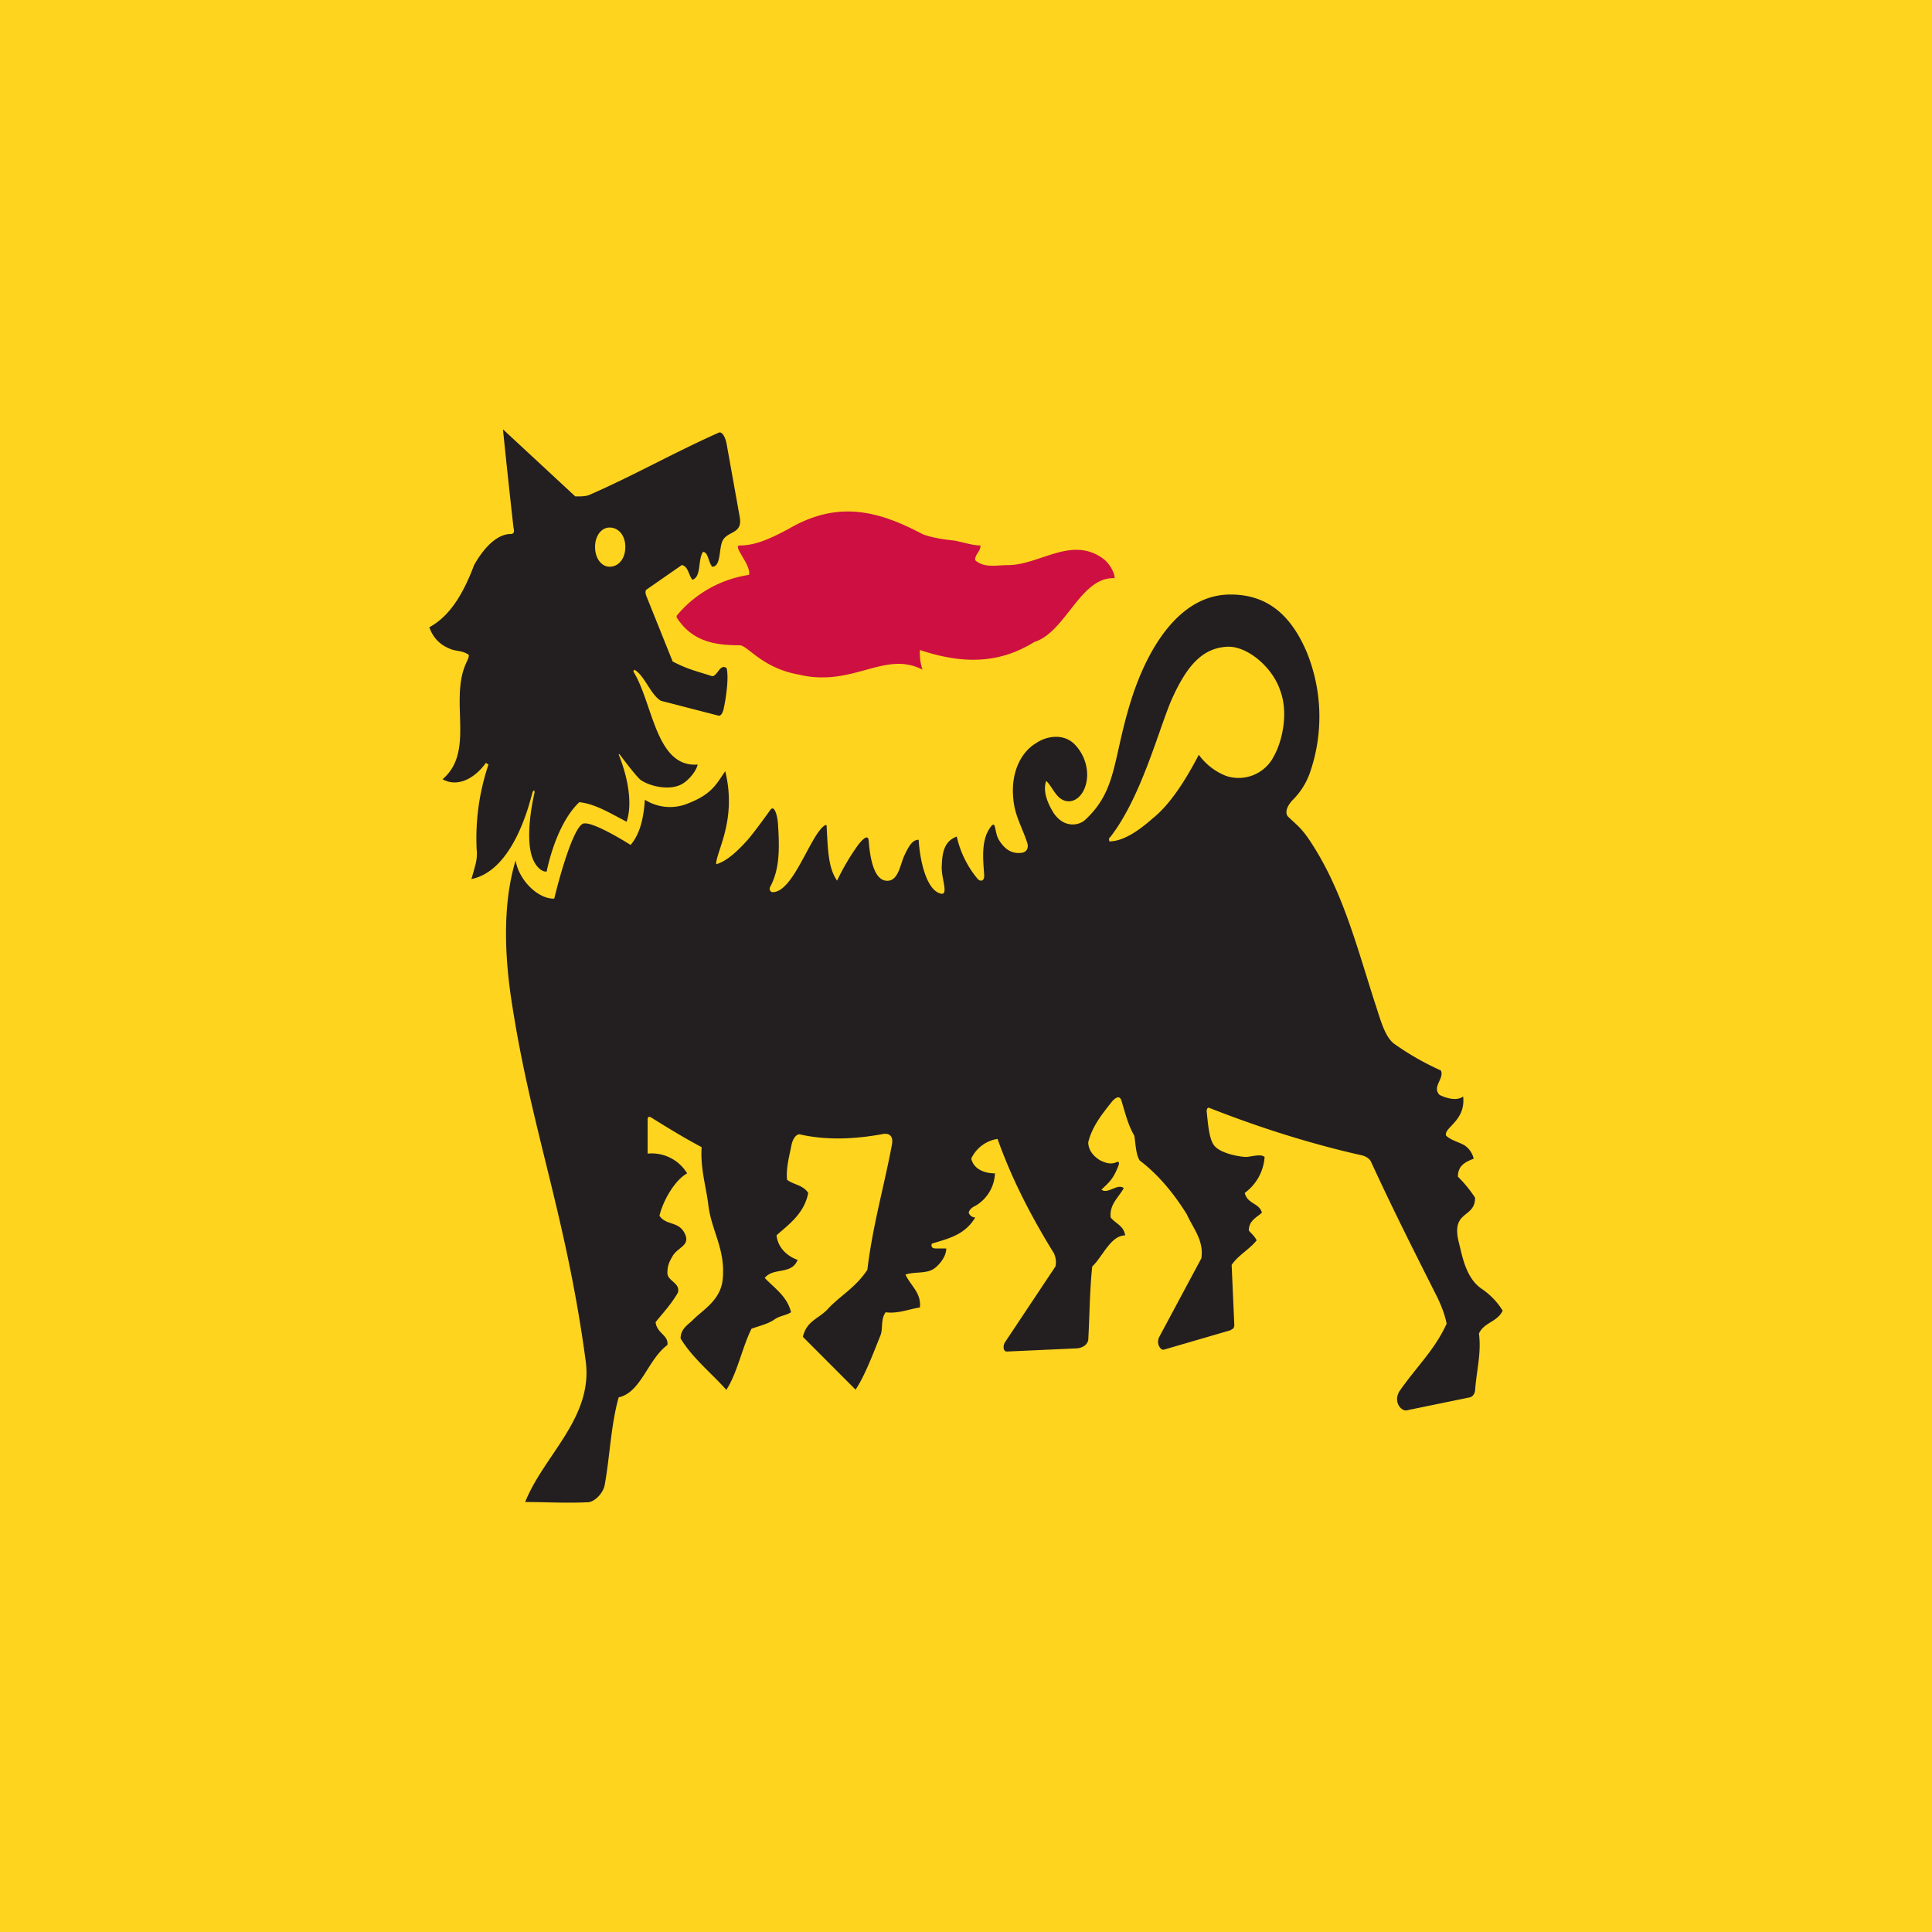 <?xml version="1.0" encoding="UTF-8"?> <svg xmlns="http://www.w3.org/2000/svg" width="18" height="18"><path fill="#FFD41F" d="M0 0h18v18H0z"></path><path d="M10.385 5.387c0-.062-.062-.152-.11-.184-.295-.212-.59.062-.884.062-.11 0-.22.03-.306-.046 0-.061.05-.077.05-.137-.074 0-.16-.03-.245-.046 0 0-.185-.015-.295-.06-.405-.213-.784-.321-1.25-.047-.147.077-.294.153-.453.153-.074 0 .11.183.086.274a1.082 1.082 0 00-.674.381v.015c.146.23.367.26.588.26.073 0 .208.213.55.273.503.122.798-.229 1.153-.046-.025-.076-.025-.121-.025-.183.418.139.748.122 1.067-.075.294-.092.429-.61.748-.594z" fill="#CD1041"></path><path d="M9.306 7.824c-.042-.07-.025-.183-.072-.125-.094.117-.076.294-.065.446.006.074-.04.067-.06.044a.932.932 0 01-.195-.395c-.122.045-.136.158-.14.28-.005.106.066.268-.007.252-.135-.03-.196-.304-.208-.502-.049 0-.085.037-.14.162-.036.09-.057.234-.167.219-.11-.015-.146-.209-.158-.367-.004-.082-.072 0-.096.03a2.122 2.122 0 00-.199.337c-.086-.122-.086-.304-.098-.518h-.012c-.135.076-.294.625-.49.625-.025 0-.033-.03-.025-.046.093-.172.088-.366.075-.58-.003-.07-.03-.191-.07-.143 0 0-.16.225-.226.296-.059.064-.171.183-.281.213 0-.121.196-.411.085-.867-.085.121-.122.22-.378.312a.438.438 0 01-.371-.046c-.009.136-.034.306-.133.421 0 0-.338-.216-.436-.2-.086.014-.213.442-.275.7-.146.007-.33-.168-.36-.356-.117.386-.108.852-.038 1.31.182 1.196.507 1.987.691 3.356.07.528-.392.878-.564 1.312.197 0 .367.012.587.002.055-.003.138-.077.154-.162.047-.254.057-.557.13-.815.209-.046.27-.351.454-.488.013-.092-.098-.107-.11-.213.061-.076.147-.168.208-.275.025-.091-.098-.107-.098-.183 0-.075.022-.11.047-.155.048-.087.175-.099.112-.218-.058-.111-.171-.068-.233-.16.037-.152.148-.335.258-.395a.386.386 0 00-.368-.184v-.319c0-.042.037-.015.037-.015.171.106.294.182.466.274-.013.183.036.35.06.518.025.258.165.423.136.715-.02.194-.183.281-.28.379-.041.041-.112.079-.112.17.11.183.292.327.426.479.102-.155.15-.403.235-.57.086-.03.16-.046.221-.091.049-.031.098-.031.147-.062-.037-.152-.16-.228-.245-.32.049-.06.124-.057.196-.076.04-.011.086-.03.11-.092-.086-.03-.184-.106-.196-.229.098-.09.258-.196.295-.395-.05-.075-.135-.075-.197-.122-.012-.107.023-.23.041-.324.01-.05.039-.1.075-.1.258.06.53.043.774-.002 0 0 .106-.027.088.092-.074.397-.181.761-.23 1.172-.11.168-.257.244-.368.365-.085.093-.196.107-.233.26l.491.492c.088-.13.171-.355.233-.508.023-.06 0-.151.048-.213.11.016.221-.03.319-.045.012-.138-.085-.199-.135-.306.086-.03.196-.004.27-.058.047-.035.11-.11.11-.185H8.73c-.024 0-.061 0-.049-.045.147-.046.307-.078.405-.244a.067.067 0 01-.061-.045c.01-.043.06-.062.06-.062a.368.368 0 00.185-.304c-.087 0-.197-.032-.221-.138a.325.325 0 01.245-.183c.135.381.319.732.526 1.067.013.03.025.076.013.122l-.466.7c-.024.031-.024.092.013.092l.661-.03c.048-.008.086-.03.098-.076.013-.229.013-.458.037-.686.098-.093.172-.29.307-.29-.013-.09-.086-.107-.135-.167-.013-.123.073-.184.122-.274-.061-.046-.147.06-.208.015.061-.061.11-.092.16-.229.012-.037-.013-.03-.013-.03-.061.03-.115.007-.16-.015-.058-.035-.11-.092-.11-.168.037-.152.137-.272.222-.38.035-.039.07-.057.086-.011.038.122.06.224.121.33.013.076.013.167.049.23.159.12.306.287.44.502.062.137.16.243.136.41l-.392.732c-.017.03-.01.065-.01.065.005.024.027.062.054.054l.618-.18.03-.019.007-.026-.025-.564c.062-.092.16-.139.233-.229-.024-.047-.049-.061-.073-.092 0-.092.073-.121.122-.166-.025-.092-.134-.078-.16-.184a.452.452 0 00.185-.335c-.037-.031-.12-.003-.169 0-.047.001-.24-.028-.301-.107-.047-.06-.057-.197-.07-.32 0 0 .002-.04.025-.03.465.183.944.335 1.421.442 0 0 .064.013.086.061.196.427.392.815.603 1.234.05.098.084.188.101.273-.11.244-.28.4-.44.63-.06.102.019.188.067.178l.588-.121s.041-.006.05-.063c.012-.18.06-.348.036-.532.049-.106.171-.106.221-.213a.666.666 0 00-.195-.203c-.147-.1-.18-.3-.212-.427-.08-.312.15-.223.15-.422a1.158 1.158 0 00-.16-.196c0-.108.074-.138.147-.168a.204.204 0 00-.085-.124c-.05-.03-.123-.045-.172-.09-.025-.076.184-.136.159-.365-.061.045-.16.015-.22-.015-.074-.077.048-.153.012-.228a2.534 2.534 0 01-.43-.245c-.095-.064-.139-.252-.183-.381-.172-.533-.306-1.066-.613-1.523-.073-.106-.098-.122-.196-.214-.031-.03-.02-.095.047-.162a.673.673 0 00.15-.234 1.592 1.592 0 00-.026-1.142c-.17-.397-.416-.533-.71-.533-.453 0-.747.457-.907.93-.196.593-.135.887-.453 1.176-.051.041-.182.076-.283-.065-.048-.076-.11-.198-.073-.304.037.03.074.112.12.153.05.045.114.047.162.014.067-.045.1-.136.1-.228a.413.413 0 00-.112-.275c-.098-.106-.258-.09-.368-.014-.147.09-.233.288-.208.517.012.153.08.259.13.41.013.043-.001.087-.057.093-.085.008-.15-.027-.208-.122zm-3.284-2.33l.331-.23c.061.016.061.092.098.138.086-.03.049-.183.098-.26.049 0 .049.092.086.138.085 0 .06-.167.098-.244.049-.091.184-.06.16-.213l-.123-.686c-.015-.081-.05-.119-.074-.106-.44.197-.785.396-1.201.578-.037.016-.073.016-.135.016L4.686 4c.037.365.074.701.098.915.012.045 0 .06-.024.06-.135 0-.258.138-.343.29-.098.259-.22.472-.417.579.037.107.11.167.184.197.061.031.123.015.184.061 0 .03-.013.047-.025.076-.16.35.086.823-.22 1.082.135.076.294 0 .404-.152l.024.015a2.152 2.152 0 00-.11.793s.01.063-.012.142c0 0-.023.088-.037.132.394-.08.541-.706.571-.814l.014-.014.004.02s-.114.458 0 .655c.025.044.069.088.112.083.046-.219.145-.495.304-.646.147.014.294.106.441.182.086-.258-.073-.624-.073-.624l.001-.008.01.008s.123.167.185.228c.073.061.294.122.416.03.044-.031.11-.105.123-.167-.392.031-.417-.578-.6-.868l.011-.016c.099.061.148.23.246.29l.535.138c.036.009.05-.062.05-.062.005-.021.055-.263.028-.38-.061-.047-.086.075-.135.075-.135-.045-.22-.06-.368-.137l-.245-.61c-.018-.045 0-.06 0-.06zm4.31 2.318l.016-.018c.282-.366.441-.975.563-1.265.147-.334.294-.488.515-.503.184-.015.429.183.503.412.073.198.024.456-.062.61a.368.368 0 01-.441.182.571.571 0 01-.257-.198c-.111.213-.258.456-.43.593-.122.108-.27.214-.404.214l-.003-.027zM5.826 5.096c0 .107-.061.184-.147.184-.074 0-.135-.077-.135-.184 0-.105.06-.181.135-.181.086 0 .147.076.147.181z" fill="#231F20"></path></svg> 